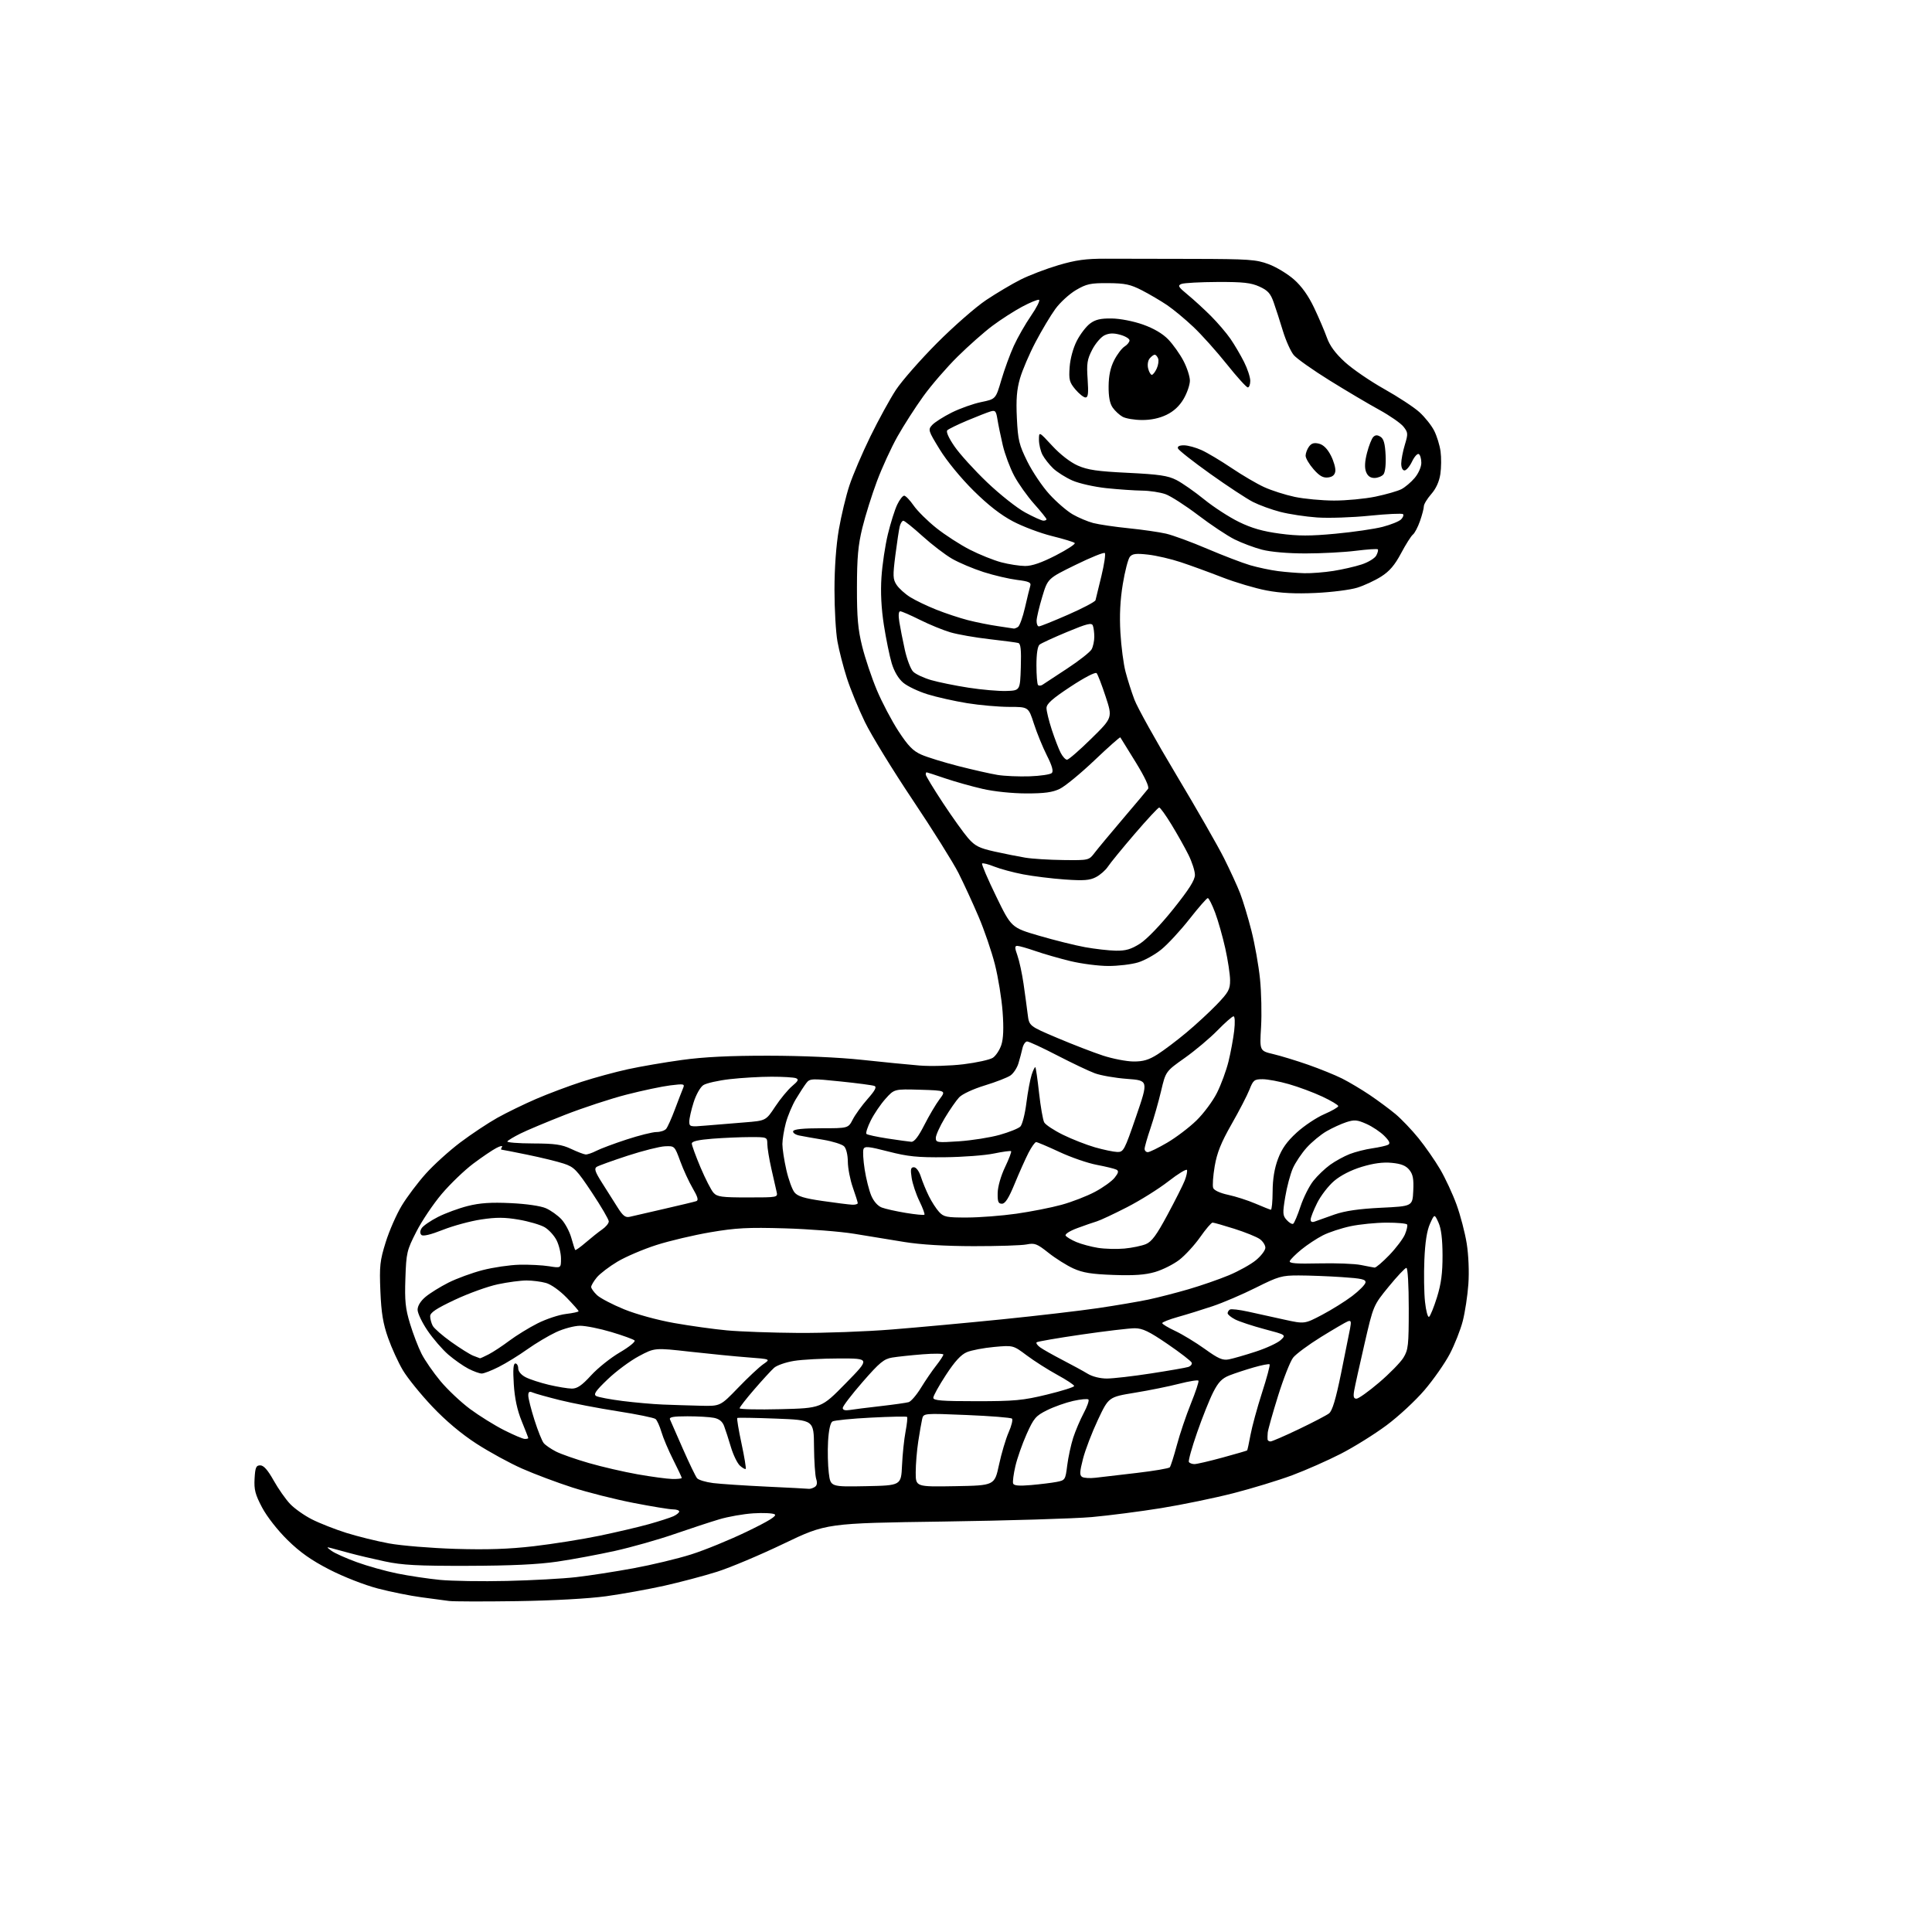 <?xml version="1.0" encoding="UTF-8" standalone="no"?>
<svg 
  version="1.1" 
  xmlns="http://www.w3.org/2000/svg" 
  xmlns:xlink="http://www.w3.org/1999/xlink" 
  xmlns:svg="http://www.w3.org/2000/svg"
  xmlns:rdf="http://www.w3.org/1999/02/22-rdf-syntax-ns#"
  xmlns:cc="http://creativecommons.org/ns#"
  xmlns:dc="http://purl.org/dc/elements/1.1/"
  viewBox="0 0 768 768"
  width="768"
  height="768"
>
<style>svg {background-color: white; }</style>"
<path stroke="none" fill="black" fill-rule="evenodd" d="M205.50,636.48C192.30,636.67 180.15,636.64 178.50,636.41C176.85,636.18 171.90,635.52 167.50,634.94C163.10,634.36 155.30,632.79 150.17,631.45C144.90,630.07 136.54,626.80 130.97,623.94C123.76,620.23 119.27,617.07 114.30,612.18C110.35,608.30 106.11,602.88 104.19,599.26C101.45,594.08 100.95,592.13 101.20,587.76C101.45,583.31 101.80,582.50 103.46,582.50C104.81,582.50 106.45,584.35 108.77,588.50C110.62,591.80 113.57,596.00 115.32,597.84C117.07,599.68 120.97,602.44 124.00,603.97C127.03,605.51 133.16,607.92 137.63,609.33C142.10,610.74 149.75,612.63 154.63,613.53C159.51,614.43 171.38,615.40 181.00,615.70C193.65,616.08 202.31,615.79 212.22,614.64C219.76,613.76 231.46,611.90 238.22,610.50C244.97,609.10 253.84,607.02 257.93,605.88C262.01,604.73 266.40,603.32 267.68,602.74C268.95,602.16 270.00,601.30 270.00,600.84C270.00,600.38 268.88,600.00 267.51,600.00C266.14,600.00 259.05,598.84 251.76,597.42C244.47,596.00 233.55,593.24 227.50,591.29C221.45,589.34 212.49,585.98 207.60,583.82C202.70,581.67 194.51,577.19 189.39,573.88C183.34,569.96 177.18,564.78 171.79,559.08C167.23,554.26 162.01,547.81 160.18,544.74C158.35,541.68 155.69,535.87 154.27,531.83C152.27,526.17 151.57,521.94 151.21,513.27C150.80,503.23 151.02,501.17 153.33,493.77C154.75,489.22 157.62,482.68 159.71,479.24C161.79,475.80 166.08,470.10 169.24,466.58C172.39,463.05 178.57,457.46 182.97,454.14C187.37,450.83 194.00,446.42 197.70,444.35C201.39,442.29 208.33,438.91 213.10,436.85C217.87,434.79 226.00,431.74 231.15,430.06C236.31,428.39 244.59,426.13 249.55,425.05C254.51,423.96 264.18,422.30 271.03,421.36C279.76,420.15 290.10,419.64 305.50,419.66C318.70,419.67 333.50,420.32 342.50,421.29C350.75,422.18 361.10,423.20 365.50,423.56C369.96,423.92 377.70,423.70 383.00,423.06C388.23,422.42 393.47,421.26 394.66,420.49C395.85,419.71 397.37,417.41 398.04,415.39C398.87,412.86 399.03,408.72 398.55,402.20C398.17,396.97 396.79,388.49 395.49,383.36C394.19,378.23 391.26,369.66 388.97,364.32C386.69,358.97 383.11,351.20 381.02,347.05C378.92,342.90 370.73,329.82 362.81,318.00C354.90,306.18 346.34,292.23 343.81,287.00C341.27,281.77 338.04,273.90 336.63,269.50C335.22,265.10 333.54,258.57 332.90,255.00C332.25,251.43 331.72,242.20 331.72,234.50C331.72,225.77 332.37,216.74 333.45,210.50C334.40,205.00 336.29,197.12 337.65,193.00C339.01,188.88 342.76,180.10 345.99,173.50C349.22,166.90 353.79,158.57 356.13,155.00C358.48,151.43 365.83,143.05 372.45,136.39C379.08,129.73 387.88,122.03 392.00,119.28C396.12,116.53 402.29,112.87 405.70,111.15C409.12,109.43 415.87,106.85 420.70,105.42C427.64,103.37 431.61,102.82 439.50,102.84C445.00,102.85 460.60,102.88 474.17,102.91C496.51,102.96 499.36,103.16 504.32,105.02C507.33,106.14 511.86,108.88 514.37,111.10C517.42,113.78 520.10,117.54 522.37,122.32C524.25,126.27 526.54,131.62 527.46,134.21C528.61,137.45 530.85,140.49 534.62,143.93C537.63,146.69 544.65,151.50 550.21,154.62C555.77,157.74 562.08,161.88 564.23,163.83C566.38,165.77 569.02,169.08 570.09,171.18C571.16,173.28 572.31,176.98 572.64,179.42C572.98,181.85 572.94,185.92 572.56,188.46C572.11,191.45 570.83,194.27 568.93,196.42C567.32,198.26 566.00,200.44 566.00,201.26C566.00,202.08 565.31,204.72 564.47,207.12C563.63,209.53 562.36,211.95 561.65,212.50C560.94,213.05 558.83,216.39 556.95,219.92C554.44,224.65 552.35,227.09 549.02,229.20C546.53,230.78 542.25,232.77 539.50,233.62C536.75,234.48 529.33,235.42 523.00,235.71C514.88,236.08 509.13,235.79 503.44,234.71C499.01,233.87 491.13,231.53 485.94,229.52C480.75,227.50 473.32,224.79 469.43,223.50C465.55,222.20 459.68,220.84 456.39,220.47C451.64,219.93 450.16,220.10 449.14,221.33C448.44,222.18 447.17,227.06 446.33,232.18C445.28,238.55 444.98,244.66 445.38,251.50C445.70,257.00 446.61,263.98 447.41,267.01C448.20,270.05 449.79,275.05 450.95,278.12C452.10,281.20 459.58,294.64 467.57,307.98C475.56,321.32 484.09,336.21 486.53,341.07C488.97,345.93 491.89,352.29 493.01,355.20C494.13,358.12 496.14,364.77 497.47,370.00C498.80,375.23 500.33,383.84 500.87,389.15C501.41,394.46 501.60,403.06 501.29,408.27C500.72,417.73 500.72,417.73 506.11,419.01C509.07,419.71 515.33,421.62 520.00,423.25C524.67,424.89 530.75,427.35 533.50,428.73C536.25,430.11 541.20,433.06 544.50,435.28C547.80,437.51 552.41,440.93 554.74,442.87C557.07,444.82 561.19,449.13 563.88,452.45C566.58,455.78 570.45,461.36 572.50,464.85C574.54,468.34 577.47,474.64 579.00,478.85C580.53,483.06 582.35,490.01 583.04,494.30C583.77,498.89 584.05,505.53 583.70,510.44C583.38,515.02 582.37,521.64 581.47,525.14C580.57,528.64 578.24,534.53 576.30,538.23C574.36,541.93 569.85,548.38 566.28,552.56C562.72,556.75 555.91,563.06 551.15,566.59C546.39,570.13 538.23,575.22 533.00,577.90C527.77,580.58 519.06,584.43 513.64,586.45C508.22,588.46 497.68,591.68 490.22,593.59C482.75,595.50 469.86,598.16 461.57,599.50C453.28,600.84 440.88,602.44 434.00,603.06C427.12,603.67 400.57,604.47 375.00,604.84C328.50,605.50 328.50,605.50 311.50,613.65C302.15,618.14 290.23,623.16 285.00,624.81C279.77,626.46 270.32,628.96 264.00,630.37C257.68,631.77 247.32,633.64 241.00,634.52C234.07,635.48 219.96,636.26 205.50,636.48zM201.50,628.45C211.40,628.22 223.78,627.54 229.00,626.94C234.22,626.35 244.47,624.76 251.76,623.42C259.06,622.08 269.41,619.60 274.76,617.90C280.12,616.21 290.09,612.13 296.92,608.83C305.72,604.58 308.94,602.58 307.95,601.97C307.19,601.50 303.36,601.32 299.46,601.57C295.55,601.82 289.46,602.89 285.93,603.95C282.39,605.00 274.32,607.66 268.00,609.84C261.68,612.03 251.12,615.02 244.53,616.49C237.95,617.95 227.60,619.88 221.53,620.77C213.84,621.90 203.07,622.40 186.00,622.44C165.99,622.49 159.94,622.17 153.00,620.69C148.32,619.69 142.03,618.21 139.00,617.38C135.97,616.56 132.60,615.65 131.50,615.35C129.73,614.88 129.76,615.01 131.79,616.49C133.05,617.41 137.55,619.43 141.79,620.97C146.03,622.52 153.27,624.55 157.88,625.48C162.49,626.42 170.14,627.56 174.88,628.03C179.62,628.49 191.60,628.68 201.50,628.45zM321.50,591.83C322.05,591.91 323.11,591.58 323.86,591.11C324.78,590.53 324.97,589.49 324.44,587.87C324.02,586.57 323.63,580.77 323.58,575.00C323.50,564.50 323.50,564.50 308.50,563.92C300.25,563.60 293.31,563.49 293.08,563.67C292.85,563.86 293.60,568.39 294.75,573.75C295.90,579.11 296.65,583.68 296.43,583.91C296.20,584.13 295.16,583.55 294.13,582.62C293.09,581.68 291.48,578.35 290.54,575.21C289.61,572.07 288.39,568.31 287.84,566.86C287.17,565.06 285.87,564.02 283.80,563.61C282.12,563.27 277.38,563.00 273.27,563.00C267.66,563.00 265.92,563.31 266.33,564.25C266.62,564.94 268.93,570.19 271.45,575.92C273.97,581.65 276.51,586.91 277.09,587.61C277.67,588.30 280.53,589.17 283.45,589.54C286.37,589.90 295.91,590.54 304.63,590.95C313.36,591.36 320.95,591.75 321.50,591.83zM344.18,590.78C358.20,590.50 358.20,590.50 358.57,582.50C358.77,578.10 359.40,572.06 359.97,569.09C360.54,566.11 360.81,563.48 360.57,563.24C360.34,563.00 353.86,563.13 346.18,563.53C338.50,563.92 331.63,564.61 330.90,565.06C330.07,565.58 329.42,568.54 329.17,572.95C328.95,576.84 329.08,582.51 329.46,585.54C330.15,591.05 330.15,591.05 344.18,590.78zM379.67,590.78C395.35,590.50 395.35,590.50 397.12,582.28C398.09,577.75 399.82,571.94 400.96,569.35C402.11,566.76 402.70,564.32 402.27,563.92C401.85,563.53 393.76,562.88 384.30,562.49C367.09,561.77 367.09,561.77 366.56,564.14C366.26,565.44 365.57,569.42 365.02,573.00C364.47,576.58 364.01,582.10 364.01,585.28C364.00,591.05 364.00,591.05 379.67,590.78zM409.82,590.34C413.49,590.02 418.07,589.46 420.00,589.09C423.42,588.43 423.52,588.27 424.24,582.49C424.65,579.24 425.72,574.31 426.61,571.54C427.51,568.77 429.39,564.36 430.78,561.74C432.18,559.13 433.03,556.70 432.67,556.33C432.31,555.97 429.58,556.22 426.60,556.89C423.63,557.56 418.95,559.22 416.22,560.58C411.73,562.81 410.93,563.75 408.09,570.10C406.36,573.98 404.35,579.70 403.63,582.82C402.90,585.95 402.50,589.04 402.73,589.71C403.02,590.57 405.06,590.75 409.82,590.34zM267.25,587.92C269.31,587.96 271.00,587.78 271.00,587.50C271.00,587.23 269.47,583.96 267.59,580.25C265.71,576.54 263.62,571.58 262.93,569.24C262.24,566.89 261.19,564.57 260.59,564.08C259.99,563.58 253.20,562.19 245.50,560.99C237.80,559.79 227.45,557.80 222.50,556.56C217.55,555.32 212.71,553.97 211.75,553.55C210.42,552.97 210.00,553.26 210.00,554.75C210.00,555.84 211.10,560.20 212.45,564.45C213.80,568.70 215.46,572.85 216.14,573.66C216.81,574.48 219.01,575.98 221.01,577.01C223.02,578.03 228.90,580.09 234.08,581.58C239.26,583.08 248.00,585.10 253.50,586.07C259.00,587.04 265.19,587.87 267.25,587.92zM435.48,587.43C437.69,587.17 445.09,586.31 451.92,585.51C458.75,584.71 464.64,583.71 465.01,583.28C465.37,582.85 466.63,578.90 467.81,574.50C468.98,570.10 471.49,562.68 473.38,558.00C475.27,553.33 476.63,549.21 476.41,548.85C476.19,548.49 472.74,549.04 468.75,550.06C464.77,551.09 456.83,552.70 451.11,553.63C440.71,555.34 440.71,555.34 436.43,564.42C434.08,569.41 431.41,576.38 430.51,579.90C429.18,585.08 429.11,586.45 430.16,587.10C430.87,587.54 433.27,587.69 435.48,587.43zM474.81,582.00C475.74,582.00 480.77,580.83 486.00,579.40C491.23,577.97 495.61,576.70 495.75,576.57C495.89,576.43 496.49,573.66 497.09,570.41C497.69,567.16 499.74,559.62 501.66,553.66C503.59,547.70 504.95,542.61 504.69,542.35C504.43,542.09 501.58,542.64 498.36,543.57C495.14,544.49 490.79,545.93 488.70,546.75C485.76,547.92 484.31,549.42 482.29,553.38C480.85,556.19 477.96,563.41 475.88,569.41C473.79,575.41 472.31,580.70 472.60,581.16C472.88,581.62 473.88,582.00 474.81,582.00zM505.05,573.00C505.62,573.00 510.69,570.81 516.30,568.12C521.91,565.44 527.32,562.61 528.32,561.84C529.61,560.83 530.99,556.26 533.09,545.96C534.71,538.01 536.33,529.96 536.68,528.08C537.21,525.25 537.05,524.77 535.76,525.26C534.91,525.59 530.14,528.38 525.15,531.46C520.17,534.54 515.17,538.24 514.03,539.69C512.89,541.14 510.20,547.99 508.04,554.91C505.88,561.83 504.04,568.40 503.94,569.50C503.85,570.60 503.82,571.84 503.88,572.25C503.95,572.66 504.47,573.00 505.05,573.00zM208.63,572.00C209.39,572.00 210.00,571.85 210.00,571.67C210.00,571.49 208.82,568.45 207.38,564.92C205.59,560.54 204.60,555.88 204.24,550.25C203.87,544.43 204.05,542.00 204.86,542.00C205.49,542.00 206.00,542.89 206.00,543.97C206.00,545.15 207.19,546.57 208.95,547.47C210.57,548.31 214.74,549.67 218.20,550.49C221.67,551.30 225.77,551.98 227.32,551.99C229.46,552.00 231.31,550.73 234.96,546.74C237.60,543.84 242.76,539.72 246.43,537.58C250.09,535.44 252.71,533.31 252.25,532.85C251.80,532.40 247.65,530.89 243.03,529.51C238.42,528.13 232.81,527.00 230.57,527.01C228.33,527.02 224.06,528.15 221.08,529.54C218.10,530.93 212.93,534.01 209.58,536.39C206.24,538.78 201.15,541.91 198.28,543.36C195.41,544.81 192.36,546.00 191.49,546.00C190.63,546.00 188.25,545.14 186.21,544.09C184.17,543.04 180.57,540.51 178.21,538.48C175.85,536.44 172.14,532.15 169.96,528.94C167.78,525.74 166.00,522.00 166.00,520.64C166.00,519.11 167.18,517.18 169.15,515.53C170.88,514.07 174.98,511.53 178.26,509.87C181.53,508.22 187.65,505.98 191.86,504.89C196.06,503.81 202.65,502.84 206.50,502.75C210.35,502.66 215.64,502.93 218.25,503.35C223.00,504.12 223.00,504.12 223.00,500.31C223.00,498.22 222.21,494.94 221.25,493.03C220.29,491.13 218.13,488.78 216.47,487.82C214.80,486.86 210.18,485.51 206.22,484.83C200.61,483.87 197.27,483.85 191.25,484.76C186.99,485.40 180.12,487.27 176.00,488.90C171.18,490.81 168.15,491.53 167.52,490.91C166.89,490.28 166.92,489.34 167.62,488.22C168.21,487.28 171.13,485.27 174.10,483.76C177.07,482.25 182.42,480.29 185.99,479.39C190.78,478.19 195.22,477.89 202.99,478.26C209.24,478.55 214.92,479.38 217.00,480.29C218.93,481.14 221.70,483.11 223.16,484.67C224.62,486.23 226.39,489.52 227.09,492.00C227.79,494.48 228.49,496.68 228.65,496.89C228.82,497.10 230.71,495.75 232.87,493.89C235.03,492.03 237.97,489.69 239.40,488.70C240.83,487.72 242.00,486.29 242.00,485.53C242.00,484.77 238.99,479.62 235.32,474.09C229.24,464.95 228.22,463.90 224.07,462.54C221.55,461.71 215.06,460.13 209.64,459.02C204.22,457.91 199.58,457.00 199.33,457.00C199.08,457.00 199.18,456.51 199.55,455.92C199.92,455.32 198.91,455.51 197.32,456.34C195.72,457.16 191.57,459.98 188.09,462.59C184.61,465.21 179.00,470.60 175.63,474.57C172.26,478.54 167.70,485.31 165.51,489.61C161.71,497.05 161.50,497.96 161.15,508.18C160.84,517.11 161.15,520.14 162.99,526.19C164.20,530.18 166.26,535.56 167.57,538.14C168.88,540.73 172.26,545.61 175.08,549.00C177.90,552.39 183.20,557.38 186.85,560.10C190.51,562.81 196.60,566.60 200.38,568.51C204.17,570.43 207.88,572.00 208.63,572.00zM310.25,560.17C326.50,559.77 326.50,559.77 336.19,549.88C345.88,540.00 345.88,540.00 333.69,540.01C326.98,540.01 318.85,540.45 315.61,540.98C312.37,541.51 308.82,542.74 307.72,543.72C306.62,544.70 303.08,548.55 299.86,552.28C296.64,556.00 294.00,559.39 294.00,559.81C294.00,560.23 301.31,560.39 310.25,560.17zM337.75,560.50C339.26,560.25 344.77,559.55 350.00,558.96C355.23,558.36 360.26,557.65 361.19,557.38C362.13,557.12 364.32,554.56 366.08,551.70C367.83,548.84 370.55,544.86 372.13,542.86C373.71,540.85 375.00,538.87 375.00,538.46C375.00,538.04 371.29,538.00 366.75,538.36C362.21,538.72 356.77,539.30 354.65,539.65C351.37,540.20 349.64,541.62 342.90,549.36C338.56,554.34 335.00,558.99 335.00,559.69C335.00,560.51 335.96,560.79 337.75,560.50zM278.42,558.80C286.33,559.00 286.33,559.00 293.42,551.65C297.31,547.61 301.82,543.39 303.43,542.28C306.35,540.27 306.35,540.27 297.43,539.59C292.52,539.22 282.15,538.20 274.38,537.33C260.26,535.74 260.26,535.74 253.96,539.10C250.49,540.95 244.92,545.08 241.58,548.28C236.76,552.89 235.81,554.27 237.00,554.94C237.82,555.40 242.55,556.29 247.50,556.92C252.45,557.54 259.65,558.18 263.50,558.33C267.35,558.48 274.06,558.70 278.42,558.80zM388.17,557.00C403.30,557.00 406.63,556.69 416.17,554.37C422.13,552.92 427.00,551.39 427.00,550.96C427.00,550.53 423.96,548.52 420.25,546.50C416.54,544.47 411.08,540.99 408.13,538.78C402.75,534.75 402.75,534.75 395.21,535.43C391.06,535.81 386.17,536.74 384.35,537.50C382.01,538.48 379.57,541.14 376.02,546.57C373.26,550.80 371.00,554.87 371.00,555.63C371.00,556.74 374.29,557.00 388.17,557.00zM539.22,556.00C540.03,556.00 544.08,553.11 548.21,549.58C552.35,546.06 556.69,541.62 557.87,539.72C559.81,536.57 560.00,534.86 560.00,520.13C560.00,510.78 559.61,504.00 559.06,504.00C558.55,504.00 555.38,507.36 552.03,511.46C545.93,518.92 545.93,518.92 542.41,534.21C540.47,542.62 538.62,550.96 538.31,552.75C537.88,555.21 538.10,556.00 539.22,556.00zM440.00,547.99C442.48,547.98 450.35,547.08 457.50,545.97C464.65,544.87 471.31,543.71 472.31,543.40C473.30,543.09 473.94,542.32 473.73,541.70C473.53,541.08 469.21,537.75 464.15,534.29C456.75,529.23 454.18,528.00 451.06,528.00C448.93,528.00 439.41,529.13 429.91,530.51C420.41,531.89 412.39,533.28 412.07,533.59C411.76,533.91 412.38,534.81 413.46,535.59C414.53,536.38 418.53,538.63 422.34,540.61C426.15,542.58 430.67,545.05 432.38,546.09C434.23,547.22 437.33,547.99 440.00,547.99zM488.50,540.37C490.15,540.05 494.96,538.67 499.18,537.29C503.40,535.91 507.86,533.85 509.08,532.71C511.30,530.64 511.30,530.64 502.65,528.35C497.89,527.08 492.65,525.35 491.00,524.50C489.35,523.65 488.00,522.54 488.00,522.03C488.00,521.53 488.41,520.86 488.91,520.56C489.41,520.25 492.67,520.63 496.16,521.40C499.65,522.17 506.12,523.60 510.54,524.57C518.57,526.33 518.57,526.33 525.54,522.67C529.37,520.65 534.75,517.29 537.49,515.21C540.24,513.13 542.62,510.72 542.79,509.87C543.04,508.57 541.41,508.20 533.29,507.66C527.91,507.30 520.23,507.01 516.23,507.01C509.53,507.00 508.21,507.38 499.23,511.87C493.88,514.55 486.12,517.87 481.99,519.25C477.87,520.63 471.68,522.55 468.24,523.51C464.81,524.48 462.00,525.58 462.00,525.96C462.00,526.34 464.33,527.75 467.17,529.08C470.01,530.41 475.30,533.63 478.92,536.22C484.34,540.12 486.03,540.85 488.50,540.37zM190.80,539.94C190.96,539.97 192.54,539.26 194.29,538.35C196.05,537.44 199.74,535.01 202.49,532.94C205.25,530.88 210.29,527.77 213.71,526.05C217.12,524.33 222.18,522.65 224.96,522.32C227.73,521.99 230.00,521.50 230.00,521.23C230.00,520.96 227.87,518.54 225.26,515.85C222.49,513.00 219.05,510.55 217.01,509.99C215.08,509.45 211.62,509.01 209.32,509.01C207.01,509.00 201.88,509.68 197.92,510.52C193.95,511.35 186.27,514.12 180.85,516.67C173.43,520.16 171.00,521.77 171.00,523.22C171.00,524.27 171.46,525.98 172.01,527.02C172.57,528.07 175.87,530.95 179.35,533.43C182.83,535.91 186.76,538.38 188.09,538.91C189.41,539.44 190.63,539.90 190.80,539.94zM317.17,529.86C327.44,529.94 344.32,529.32 354.67,528.48C365.03,527.65 384.75,525.83 398.50,524.44C412.25,523.05 429.35,521.05 436.50,520.00C443.65,518.94 452.65,517.41 456.50,516.60C460.35,515.78 467.52,513.93 472.44,512.50C477.36,511.07 484.57,508.57 488.46,506.95C492.35,505.33 497.22,502.62 499.27,500.93C501.32,499.24 503.00,497.01 503.00,495.98C503.00,494.96 501.99,493.40 500.75,492.53C499.51,491.66 494.99,489.83 490.70,488.47C486.41,487.11 482.50,486.00 482.01,486.00C481.53,486.00 479.30,488.60 477.08,491.78C474.85,494.95 471.11,499.02 468.78,500.82C466.44,502.61 462.11,504.78 459.15,505.64C455.22,506.79 450.77,507.10 442.64,506.81C433.92,506.50 430.45,505.94 426.67,504.23C424.01,503.02 419.56,500.22 416.77,498.00C412.24,494.40 411.31,494.04 408.10,494.68C406.12,495.08 396.62,495.38 387.00,495.37C375.72,495.35 365.94,494.76 359.50,493.71C354.00,492.81 345.00,491.34 339.50,490.44C334.00,489.54 321.62,488.57 312.00,488.29C297.26,487.86 292.59,488.11 282.42,489.84C275.77,490.97 266.09,493.26 260.91,494.92C255.72,496.58 248.79,499.54 245.49,501.50C242.20,503.46 238.49,506.29 237.25,507.78C236.02,509.28 235.01,510.98 235.00,511.58C235.00,512.17 236.05,513.64 237.34,514.85C238.62,516.05 243.46,518.58 248.09,520.47C252.92,522.44 261.39,524.76 268.00,525.93C274.32,527.05 283.77,528.37 289.00,528.85C294.23,529.33 306.90,529.79 317.17,529.86zM568.07,523.46C568.57,523.15 569.98,519.66 571.22,515.70C572.89,510.32 573.45,506.10 573.43,499.00C573.41,492.52 572.90,488.39 571.82,486.00C570.23,482.50 570.23,482.50 568.43,486.50C567.22,489.20 566.50,493.84 566.21,500.77C565.97,506.42 566.08,513.96 566.47,517.53C566.85,521.10 567.57,523.77 568.07,523.46zM546.43,503.89C546.95,503.95 549.57,501.71 552.27,498.92C554.96,496.12 557.76,492.41 558.49,490.68C559.22,488.94 559.61,487.18 559.35,486.76C559.09,486.34 555.42,486.01 551.19,486.02C546.96,486.03 540.51,486.67 536.86,487.44C533.20,488.22 528.25,489.85 525.86,491.07C523.46,492.29 519.63,494.82 517.34,496.69C515.05,498.56 512.97,500.64 512.71,501.30C512.37,502.20 515.25,502.43 524.38,502.22C531.04,502.06 538.52,502.35 541.00,502.86C543.48,503.36 545.92,503.83 546.43,503.89zM447.00,496.32C450.02,496.04 453.85,495.24 455.50,494.56C457.83,493.59 459.75,490.98 464.09,482.90C467.17,477.18 470.25,471.06 470.94,469.30C471.63,467.54 472.04,465.65 471.85,465.10C471.66,464.55 468.35,466.56 464.50,469.56C460.65,472.56 453.23,477.21 448.00,479.89C442.77,482.57 437.38,485.10 436.00,485.51C434.62,485.92 431.13,487.13 428.24,488.20C425.24,489.31 423.25,490.59 423.61,491.18C423.96,491.74 425.88,492.89 427.87,493.73C429.87,494.57 433.75,495.61 436.50,496.05C439.25,496.48 443.98,496.60 447.00,496.32zM514.06,486.47C514.49,486.20 515.81,483.09 516.98,479.55C518.16,476.01 520.45,471.45 522.08,469.40C523.70,467.36 526.71,464.48 528.76,463.01C530.82,461.53 534.32,459.62 536.54,458.75C538.76,457.89 542.81,456.86 545.54,456.47C548.27,456.07 551.08,455.44 551.80,455.06C552.75,454.55 552.36,453.62 550.30,451.54C548.76,449.98 545.57,447.84 543.21,446.79C539.52,445.14 538.40,445.04 535.21,446.07C533.17,446.73 529.62,448.36 527.31,449.69C525.01,451.02 521.47,453.95 519.45,456.18C517.43,458.42 514.94,462.13 513.93,464.42C512.92,466.72 511.55,471.84 510.90,475.80C509.82,482.33 509.87,483.20 511.49,484.98C512.47,486.07 513.62,486.73 514.06,486.47zM522.75,485.54C523.71,485.17 527.20,483.93 530.50,482.78C534.71,481.33 540.23,480.53 549.00,480.10C561.50,479.50 561.50,479.50 561.79,473.41C562.02,468.67 561.68,466.82 560.23,465.04C558.87,463.36 557.00,462.61 553.26,462.25C549.74,461.91 546.01,462.41 541.30,463.84C537.02,465.14 532.91,467.25 530.32,469.46C528.04,471.41 525.01,475.34 523.59,478.20C522.16,481.06 521.00,484.03 521.00,484.80C521.00,485.74 521.59,485.99 522.75,485.54zM250.33,483.70C251.52,483.42 257.68,482.00 264.00,480.55C270.32,479.10 276.08,477.72 276.80,477.47C277.75,477.14 277.37,475.79 275.37,472.37C273.87,469.82 271.64,464.97 270.41,461.61C268.18,455.52 268.16,455.50 264.33,455.67C262.22,455.76 255.54,457.44 249.49,459.41C243.45,461.39 237.90,463.38 237.17,463.86C236.13,464.53 236.59,465.89 239.27,470.11C241.16,473.07 243.93,477.46 245.43,479.85C247.60,483.31 248.60,484.10 250.33,483.70zM384.42,483.98C389.42,483.97 398.23,483.29 404.00,482.47C409.77,481.65 417.86,480.06 421.96,478.93C426.07,477.81 432.06,475.49 435.28,473.77C438.50,472.06 442.02,469.52 443.10,468.14C444.63,466.21 444.78,465.47 443.79,464.95C443.08,464.58 439.57,463.73 436.00,463.05C432.43,462.38 425.73,460.07 421.11,457.91C416.50,455.76 412.34,454.00 411.88,454.00C411.42,454.00 410.06,455.91 408.85,458.25C407.65,460.59 405.18,466.10 403.37,470.50C400.99,476.29 399.59,478.50 398.29,478.50C396.83,478.50 396.52,477.70 396.59,474.20C396.64,471.70 397.87,467.41 399.52,463.96C401.08,460.70 402.16,457.84 401.93,457.62C401.69,457.39 398.62,457.81 395.09,458.54C391.57,459.28 382.79,459.94 375.59,460.02C364.70,460.13 360.93,459.75 353.15,457.75C345.20,455.70 343.72,455.56 343.25,456.80C342.94,457.61 343.15,461.24 343.72,464.88C344.28,468.52 345.46,473.19 346.33,475.26C347.29,477.55 348.92,479.40 350.52,480.01C351.96,480.56 356.27,481.52 360.09,482.15C363.91,482.78 367.23,483.10 367.47,482.86C367.71,482.62 366.81,480.19 365.48,477.46C364.15,474.73 362.76,470.59 362.40,468.25C361.87,464.80 362.03,464.00 363.29,464.00C364.20,464.00 365.35,465.55 366.06,467.75C366.72,469.81 368.16,473.30 369.25,475.50C370.34,477.70 372.15,480.51 373.29,481.75C375.14,483.77 376.28,484.00 384.42,483.98zM505.18,480.89C505.55,480.95 505.87,477.69 505.89,473.63C505.91,468.69 506.61,464.43 508.02,460.69C509.53,456.64 511.57,453.76 515.45,450.22C518.38,447.54 523.30,444.25 526.38,442.92C529.45,441.59 531.97,440.14 531.98,439.70C531.99,439.26 529.13,437.55 525.63,435.91C522.13,434.27 516.17,432.05 512.38,430.97C508.60,429.88 503.89,429.00 501.90,429.00C498.61,429.00 498.16,429.35 496.68,433.14C495.78,435.42 492.58,441.61 489.56,446.89C485.40,454.19 483.79,458.20 482.86,463.58C482.20,467.47 481.93,471.37 482.26,472.24C482.62,473.18 485.04,474.29 488.19,474.96C491.11,475.58 495.98,477.14 499.00,478.43C502.02,479.72 504.80,480.83 505.18,480.89zM338.75,478.89C339.99,478.95 340.99,478.66 340.97,478.25C340.95,477.84 340.06,475.02 339.00,472.00C337.94,468.98 337.05,464.39 337.03,461.82C337.01,459.09 336.39,456.53 335.54,455.68C334.73,454.88 331.02,453.71 327.29,453.08C323.55,452.46 319.24,451.70 317.70,451.38C316.16,451.07 315.07,450.30 315.29,449.66C315.56,448.88 319.19,448.50 326.44,448.50C337.18,448.50 337.18,448.50 338.99,445.00C339.98,443.07 342.64,439.41 344.89,436.85C347.88,433.46 348.61,432.06 347.58,431.67C346.81,431.38 340.74,430.57 334.08,429.89C322.52,428.69 321.92,428.72 320.50,430.57C319.69,431.63 317.83,434.48 316.38,436.90C314.93,439.32 313.13,443.60 312.38,446.40C311.63,449.21 311.02,452.99 311.01,454.80C311.01,456.62 311.71,461.22 312.58,465.04C313.44,468.85 314.91,472.88 315.83,474.01C317.10,475.56 319.74,476.37 327.00,477.41C332.23,478.17 337.51,478.83 338.75,478.89zM297.27,476.00C309.16,476.00 309.23,475.99 308.71,473.75C308.42,472.51 307.48,468.35 306.61,464.50C305.74,460.65 305.03,456.26 305.02,454.75C305.00,452.02 304.94,452.00 298.25,452.01C294.54,452.01 287.79,452.30 283.25,452.65C277.57,453.10 275.00,453.69 275.00,454.57C275.00,455.27 276.56,459.54 278.46,464.05C280.37,468.56 282.69,473.10 283.62,474.13C285.09,475.76 286.85,476.00 297.27,476.00zM232.80,458.92C233.51,458.96 235.44,458.31 237.07,457.46C238.70,456.62 244.12,454.59 249.11,452.96C254.10,451.33 259.43,450.00 260.97,450.00C262.50,450.00 264.23,449.43 264.81,448.73C265.39,448.03 266.96,444.54 268.29,440.98C269.63,437.41 271.08,433.65 271.52,432.61C272.27,430.85 271.95,430.78 266.41,431.46C263.16,431.86 255.36,433.51 249.08,435.12C242.79,436.73 231.77,440.36 224.58,443.17C217.38,445.99 209.39,449.34 206.82,450.63C204.25,451.91 201.93,453.31 201.67,453.73C201.41,454.15 205.99,454.52 211.85,454.54C220.58,454.57 223.31,454.96 227.00,456.70C229.47,457.87 232.08,458.87 232.80,458.92zM444.13,457.93C446.62,458.00 446.99,457.29 451.64,443.75C456.53,429.50 456.53,429.50 448.02,428.87C443.33,428.52 437.58,427.52 435.23,426.65C432.88,425.79 426.15,422.58 420.26,419.54C414.38,416.49 408.99,414.00 408.30,414.00C407.61,414.00 406.76,415.24 406.43,416.75C406.09,418.26 405.38,420.96 404.83,422.75C404.29,424.53 402.87,426.68 401.68,427.51C400.49,428.34 395.89,430.13 391.46,431.48C386.83,432.90 382.50,434.91 381.27,436.22C380.10,437.47 377.53,441.17 375.57,444.44C373.61,447.71 372.00,451.26 372.00,452.34C372.00,454.19 372.52,454.27 381.25,453.68C386.34,453.33 393.59,452.19 397.36,451.13C401.13,450.07 404.85,448.58 405.61,447.82C406.37,447.06 407.45,442.85 408.00,438.47C408.56,434.09 409.50,429.01 410.11,427.18C410.71,425.36 411.37,424.03 411.57,424.24C411.78,424.45 412.45,429.07 413.05,434.52C413.66,439.97 414.57,445.20 415.08,446.15C415.59,447.10 418.94,449.32 422.52,451.08C426.10,452.85 431.84,455.09 435.27,456.08C438.70,457.06 442.68,457.89 444.13,457.93zM456.27,458.00C456.97,458.00 460.43,456.31 463.95,454.25C467.47,452.19 472.70,448.23 475.56,445.45C478.43,442.67 482.11,437.72 483.75,434.45C485.40,431.18 487.46,425.57 488.34,422.00C489.22,418.43 490.24,412.91 490.61,409.75C490.99,406.43 490.89,404.00 490.35,404.00C489.85,404.00 486.97,406.52 483.97,409.60C480.96,412.68 475.10,417.61 470.95,420.55C463.39,425.89 463.39,425.89 461.55,433.69C460.54,437.98 458.65,444.61 457.36,448.42C456.06,452.23 455.00,455.95 455.00,456.68C455.00,457.40 455.57,458.00 456.27,458.00zM362.24,453.88C363.43,453.96 365.05,451.88 367.41,447.25C369.29,443.54 372.02,438.93 373.46,437.00C376.09,433.50 376.09,433.50 365.79,433.19C355.50,432.89 355.50,432.89 352.00,436.79C350.07,438.94 347.44,442.82 346.15,445.41C344.85,448.01 344.08,450.41 344.42,450.75C344.76,451.10 348.52,451.91 352.77,452.57C357.02,453.22 361.28,453.81 362.24,453.88zM280.75,447.42C284.46,447.10 291.31,446.53 295.98,446.17C304.45,445.50 304.45,445.50 308.15,439.90C310.19,436.82 313.22,433.15 314.89,431.74C317.31,429.71 317.62,429.07 316.38,428.59C315.53,428.27 311.16,428.00 306.67,428.01C302.18,428.01 294.73,428.45 290.12,428.98C285.51,429.51 280.77,430.58 279.59,431.35C278.38,432.14 276.69,435.14 275.72,438.22C274.77,441.22 274.00,444.65 274.00,445.84C274.00,447.91 274.31,447.99 280.75,447.42zM450.55,421.96C454.45,421.99 456.64,421.34 460.15,419.12C462.64,417.54 467.80,413.65 471.59,410.48C475.39,407.31 480.86,402.26 483.75,399.25C488.37,394.43 489.00,393.28 488.98,389.64C488.97,387.36 488.11,381.68 487.07,377.00C486.03,372.32 484.21,365.91 483.02,362.75C481.83,359.59 480.52,357.00 480.12,357.00C479.71,357.00 476.45,360.73 472.87,365.29C469.29,369.85 464.27,375.28 461.72,377.37C459.17,379.46 454.97,381.81 452.38,382.58C449.80,383.36 444.49,384.00 440.59,383.99C436.69,383.99 429.90,383.11 425.50,382.05C421.10,380.98 414.84,379.18 411.59,378.05C408.34,376.92 405.10,376.00 404.39,376.00C403.33,376.00 403.34,376.72 404.45,379.85C405.20,381.97 406.29,387.03 406.88,391.10C407.46,395.17 408.21,400.60 408.52,403.18C409.10,407.86 409.10,407.86 420.30,412.60C426.46,415.21 434.65,418.37 438.50,419.63C442.35,420.88 447.77,421.93 450.55,421.96zM443.55,377.91C447.50,377.98 449.60,377.37 453.15,375.12C455.83,373.42 461.23,367.82 466.34,361.44C472.66,353.55 475.00,349.86 475.00,347.78C475.00,346.22 473.83,342.59 472.39,339.72C470.96,336.85 467.93,331.46 465.66,327.75C463.40,324.04 461.21,321.00 460.80,321.00C460.39,321.00 456.02,325.71 451.07,331.47C446.13,337.22 441.33,343.10 440.40,344.52C439.46,345.94 437.33,347.81 435.64,348.68C433.19,349.96 430.76,350.14 423.26,349.61C418.14,349.25 410.69,348.33 406.72,347.57C402.75,346.81 397.57,345.41 395.21,344.47C392.85,343.52 390.69,342.98 390.40,343.26C390.12,343.54 392.62,349.39 395.96,356.26C402.03,368.75 402.03,368.75 413.10,371.98C419.19,373.76 427.39,375.80 431.33,376.52C435.28,377.23 440.77,377.86 443.55,377.91zM422.67,341.88C432.85,342.00 432.85,342.00 435.17,338.95C436.45,337.28 441.55,331.15 446.50,325.33C451.45,319.52 455.89,314.23 456.37,313.58C456.93,312.82 455.16,309.03 451.43,302.95C448.24,297.75 445.50,293.33 445.35,293.12C445.19,292.91 440.57,297.01 435.08,302.23C429.58,307.46 423.38,312.56 421.29,313.57C418.42,314.97 415.20,315.41 408.00,315.40C402.50,315.40 395.20,314.65 390.68,313.61C386.37,312.63 379.66,310.74 375.75,309.42C371.85,308.09 368.50,307.00 368.32,307.00C368.15,307.00 368.00,307.41 368.00,307.90C368.00,308.40 371.08,313.48 374.84,319.19C378.60,324.90 383.13,331.21 384.89,333.23C387.60,336.31 389.26,337.14 395.33,338.50C399.31,339.38 404.80,340.48 407.53,340.93C410.26,341.39 417.08,341.82 422.67,341.88zM409.29,308.60C413.57,308.45 417.54,307.86 418.11,307.29C418.83,306.57 418.23,304.41 416.14,300.28C414.48,296.99 412.16,291.31 410.98,287.65C408.83,281.00 408.83,281.00 401.16,281.00C396.95,280.99 389.42,280.33 384.44,279.52C379.46,278.71 372.39,277.13 368.74,276.00C365.08,274.87 360.73,272.80 359.06,271.40C357.15,269.79 355.46,266.95 354.47,263.67C353.62,260.83 352.22,254.00 351.36,248.50C350.33,241.89 350.00,235.45 350.39,229.50C350.71,224.55 351.86,216.85 352.94,212.38C354.02,207.92 355.69,202.63 356.64,200.63C357.59,198.63 358.85,197.02 359.44,197.04C360.02,197.06 361.71,198.83 363.19,200.96C364.67,203.10 368.72,207.11 372.19,209.88C375.66,212.65 381.65,216.52 385.50,218.49C389.35,220.46 394.98,222.72 398.00,223.52C401.02,224.32 405.30,224.98 407.50,224.99C410.25,225.00 414.05,223.68 419.72,220.77C424.24,218.45 427.62,216.23 427.22,215.85C426.82,215.46 422.75,214.22 418.18,213.09C413.60,211.96 406.63,209.34 402.70,207.27C397.84,204.72 392.79,200.79 386.96,195.01C381.96,190.06 376.36,183.23 373.58,178.70C368.96,171.17 368.85,170.82 370.55,168.95C371.52,167.88 375.00,165.66 378.29,164.01C381.58,162.37 386.87,160.48 390.05,159.83C395.82,158.64 395.82,158.64 398.04,151.07C399.26,146.91 401.49,140.80 403.00,137.50C404.50,134.20 407.59,128.80 409.86,125.50C412.13,122.20 413.55,119.35 413.02,119.18C412.49,119.00 409.46,120.24 406.28,121.94C403.10,123.64 397.80,127.05 394.50,129.52C391.20,131.99 384.97,137.50 380.66,141.76C376.35,146.01 370.22,153.10 367.05,157.50C363.87,161.90 359.25,169.10 356.77,173.50C354.29,177.90 350.62,185.90 348.61,191.27C346.60,196.64 343.99,204.96 342.81,209.77C341.11,216.69 340.67,221.61 340.65,233.50C340.63,245.48 341.05,250.21 342.74,257.00C343.91,261.68 346.52,269.47 348.56,274.32C350.59,279.17 354.46,286.51 357.15,290.64C361.01,296.54 362.94,298.53 366.27,299.99C368.60,301.02 375.23,303.06 381.00,304.54C386.77,306.01 393.75,307.59 396.50,308.04C399.25,308.50 405.00,308.74 409.29,308.60zM424.16,302.00C424.78,302.00 429.10,298.25 433.77,293.66C442.27,285.31 442.27,285.31 439.51,276.91C437.99,272.28 436.38,268.09 435.92,267.59C435.43,267.06 431.06,269.33 425.54,272.97C418.28,277.76 416.00,279.79 416.00,281.47C416.00,282.68 416.95,286.56 418.10,290.08C419.26,293.61 420.85,297.74 421.63,299.25C422.41,300.76 423.55,302.00 424.16,302.00zM400.00,274.67C405.50,274.50 405.50,274.50 405.79,265.23C406.00,258.33 405.75,255.87 404.79,255.60C404.08,255.40 398.90,254.71 393.27,254.07C387.64,253.43 380.67,252.21 377.77,251.35C374.87,250.50 369.44,248.27 365.69,246.40C361.95,244.53 358.43,243.00 357.86,243.00C357.20,243.00 357.07,244.56 357.50,247.25C357.87,249.59 358.86,254.58 359.69,258.35C360.53,262.12 362.02,266.02 363.00,267.00C363.99,267.99 367.21,269.50 370.15,270.35C373.09,271.20 379.77,272.56 385.00,273.37C390.23,274.18 396.98,274.77 400.00,274.67zM414.39,272.22C415.00,271.82 419.42,268.92 424.20,265.77C428.99,262.63 433.37,259.17 433.95,258.09C434.53,257.01 435.00,254.79 435.00,253.15C435.00,251.51 434.74,249.49 434.43,248.68C433.96,247.45 432.14,247.90 424.18,251.21C418.86,253.42 413.94,255.69 413.25,256.24C412.46,256.88 412.00,259.89 412.00,264.46C412.00,268.42 412.29,271.95 412.64,272.31C412.99,272.66 413.78,272.62 414.39,272.22zM403.00,249.86C403.27,249.92 404.03,249.63 404.67,249.22C405.32,248.81 406.57,245.33 407.45,241.49C408.33,237.64 409.28,233.77 409.56,232.87C409.97,231.54 408.98,231.10 404.28,230.52C401.10,230.12 395.12,228.73 391.00,227.41C386.88,226.09 381.23,223.71 378.46,222.11C375.69,220.51 370.40,216.46 366.69,213.10C362.99,209.75 359.57,207.00 359.09,207.00C358.61,207.00 357.97,208.01 357.66,209.25C357.35,210.49 356.57,215.65 355.92,220.73C354.88,228.91 354.93,230.25 356.40,232.48C357.31,233.87 359.73,236.06 361.78,237.35C363.82,238.63 368.50,240.88 372.17,242.34C375.84,243.81 381.51,245.68 384.76,246.52C388.01,247.35 393.33,248.42 396.58,248.89C399.84,249.37 402.73,249.80 403.00,249.86zM412.98,249.00C413.52,249.00 418.73,246.91 424.57,244.35C430.40,241.80 435.31,239.21 435.48,238.60C435.64,238.00 436.70,233.68 437.82,229.00C438.95,224.32 439.56,220.20 439.18,219.84C438.81,219.47 433.55,221.60 427.50,224.57C416.50,229.96 416.50,229.96 414.31,237.23C413.11,241.23 412.09,245.51 412.06,246.75C412.03,247.99 412.44,249.00 412.98,249.00zM518.50,227.86C521.25,227.93 526.42,227.52 530.00,226.96C533.58,226.39 538.64,225.24 541.26,224.38C543.88,223.53 546.50,221.93 547.09,220.83C547.68,219.73 547.95,218.62 547.70,218.37C547.45,218.11 543.49,218.38 538.90,218.95C534.31,219.53 525.35,220.00 518.99,220.00C511.96,220.00 505.17,219.41 501.69,218.51C498.54,217.69 493.61,215.84 490.73,214.40C487.85,212.96 481.35,208.64 476.29,204.79C471.22,200.94 465.37,197.18 463.29,196.44C461.20,195.70 457.02,195.06 454.00,195.03C450.98,194.99 444.58,194.55 439.79,194.05C435.00,193.54 428.93,192.18 426.29,191.01C423.66,189.85 420.22,187.68 418.66,186.20C417.10,184.71 415.19,182.28 414.41,180.80C413.63,179.31 413.00,176.61 413.00,174.80C413.00,171.50 413.00,171.50 418.27,177.20C421.45,180.65 425.46,183.76 428.41,185.06C432.35,186.81 436.21,187.37 448.40,187.96C460.81,188.57 464.24,189.08 467.64,190.81C469.91,191.97 474.86,195.43 478.64,198.49C482.41,201.56 488.65,205.60 492.50,207.48C497.59,209.97 502.02,211.23 508.77,212.13C516.06,213.10 520.78,213.11 530.89,212.16C537.96,211.50 546.39,210.27 549.62,209.43C552.85,208.59 556.15,207.26 556.94,206.48C557.73,205.69 558.08,204.75 557.72,204.38C557.35,204.02 551.39,204.30 544.46,205.00C537.54,205.71 528.12,206.02 523.55,205.70C518.97,205.38 512.39,204.38 508.93,203.48C505.47,202.59 500.59,200.81 498.07,199.53C495.56,198.25 487.91,193.22 481.08,188.35C474.25,183.48 468.48,178.94 468.25,178.25C467.98,177.44 468.84,177.01 470.67,177.02C472.23,177.03 475.38,177.90 477.67,178.94C479.96,179.98 485.30,183.17 489.53,186.02C493.77,188.88 499.61,192.31 502.53,193.64C505.45,194.98 510.91,196.72 514.67,197.52C518.42,198.31 525.46,198.97 530.29,198.98C535.13,198.99 542.54,198.29 546.76,197.42C550.97,196.54 555.63,195.21 557.09,194.45C558.56,193.69 560.94,191.67 562.38,189.96C563.87,188.19 565.00,185.61 565.00,183.98C565.00,182.41 564.55,180.84 564.01,180.51C563.46,180.17 562.26,181.49 561.32,183.45C560.39,185.40 559.04,187.00 558.31,187.00C557.54,187.00 557.00,185.86 557.01,184.25C557.02,182.74 557.66,179.39 558.45,176.80C559.77,172.43 559.74,171.93 557.91,169.61C556.82,168.23 552.46,165.21 548.22,162.88C543.97,160.56 535.10,155.30 528.50,151.20C521.90,147.10 515.52,142.59 514.32,141.19C513.12,139.78 511.16,135.45 509.98,131.57C508.80,127.68 507.14,122.54 506.29,120.15C505.05,116.63 503.96,115.43 500.63,113.92C497.27,112.40 494.16,112.05 484.00,112.09C477.12,112.12 470.67,112.47 469.65,112.87C468.04,113.50 468.37,114.06 472.15,117.17C474.54,119.13 478.69,122.94 481.37,125.62C484.05,128.30 487.55,132.40 489.14,134.71C490.74,137.03 493.16,141.15 494.52,143.86C495.89,146.57 497.00,149.96 497.00,151.40C497.00,152.83 496.56,154.00 496.02,154.00C495.48,154.00 491.71,149.84 487.65,144.75C483.59,139.66 477.62,133.00 474.38,129.95C471.15,126.89 466.48,123.02 464.00,121.33C461.52,119.65 457.02,117.00 454.00,115.44C449.36,113.05 447.26,112.60 440.50,112.55C433.48,112.51 431.92,112.84 427.71,115.31C425.08,116.86 421.39,120.24 419.52,122.81C417.64,125.39 414.10,131.32 411.64,136.00C409.18,140.68 406.40,147.17 405.46,150.44C404.17,154.91 403.87,158.78 404.22,166.18C404.65,174.98 405.08,176.78 408.38,183.45C410.41,187.55 414.36,193.42 417.17,196.49C419.97,199.56 424.12,203.14 426.38,204.45C428.65,205.76 432.33,207.32 434.56,207.91C436.80,208.49 443.10,209.43 448.56,209.98C454.03,210.53 460.75,211.50 463.50,212.13C466.25,212.76 473.65,215.48 479.94,218.17C486.23,220.85 493.88,223.78 496.94,224.68C500.00,225.57 504.98,226.63 508.00,227.02C511.02,227.41 515.75,227.79 518.50,227.86zM414.75,206.97C415.44,206.99 416.00,206.73 416.00,206.41C416.00,206.09 413.79,203.34 411.08,200.30C408.38,197.27 404.81,192.24 403.16,189.14C401.50,186.04 399.46,180.57 398.62,177.00C397.79,173.42 396.83,168.79 396.50,166.70C395.96,163.35 395.63,162.98 393.70,163.57C392.49,163.93 388.35,165.56 384.50,167.17C380.65,168.79 377.08,170.53 376.57,171.04C376.00,171.60 377.10,174.08 379.44,177.47C381.53,180.51 387.36,186.93 392.40,191.74C397.45,196.56 404.26,201.95 407.54,203.72C410.82,205.50 414.06,206.96 414.75,206.97zM527.90,189.80C525.96,190.03 524.50,189.20 522.15,186.52C520.42,184.54 519.00,182.13 519.00,181.16C519.00,180.18 519.60,178.55 520.34,177.54C521.33,176.19 522.39,175.88 524.33,176.37C526.08,176.81 527.68,178.41 529.05,181.09C530.19,183.33 530.98,186.13 530.81,187.33C530.60,188.82 529.69,189.59 527.90,189.80zM546.35,190.00C544.72,190.00 543.65,189.21 543.02,187.55C542.39,185.90 542.52,183.42 543.42,179.98C544.15,177.16 545.26,174.34 545.90,173.70C546.74,172.86 547.53,172.84 548.78,173.63C550.04,174.42 550.58,176.36 550.80,180.94C550.98,184.67 550.63,187.74 549.93,188.59C549.28,189.36 547.67,190.00 546.35,190.00zM453.93,166.96C450.95,166.95 447.48,166.36 446.24,165.67C445.00,164.98 443.23,163.34 442.31,162.03C441.16,160.39 440.65,157.70 440.69,153.53C440.73,149.34 441.42,146.09 442.90,143.20C444.08,140.88 445.94,138.43 447.02,137.75C448.11,137.07 449.00,135.97 449.00,135.31C449.00,134.64 447.34,133.64 445.32,133.08C442.65,132.34 440.94,132.40 439.07,133.28C437.66,133.95 435.45,136.53 434.17,139.00C432.17,142.87 431.91,144.51 432.35,150.75C432.73,156.38 432.55,158.00 431.51,158.00C430.78,158.00 428.97,156.56 427.48,154.80C425.10,151.96 424.84,150.95 425.20,145.91C425.44,142.55 426.61,138.29 428.06,135.47C429.41,132.85 431.77,129.76 433.32,128.61C435.45,127.02 437.51,126.54 441.91,126.60C445.24,126.64 450.53,127.67 454.32,129.01C458.62,130.53 462.14,132.60 464.39,134.92C466.29,136.89 469.00,140.70 470.42,143.40C471.84,146.09 473.00,149.65 473.00,151.31C473.00,152.97 471.88,156.23 470.51,158.57C468.86,161.39 466.59,163.51 463.70,164.90C460.88,166.27 457.47,166.99 453.93,166.96zM457.86,149.00C458.31,149.00 459.19,147.88 459.81,146.51C460.44,145.14 460.69,143.34 460.37,142.51C460.05,141.68 459.44,141.00 459.02,141.00C458.59,141.00 457.69,141.67 457.01,142.49C456.30,143.34 456.05,145.05 456.41,146.49C456.75,147.87 457.41,149.00 457.86,149.00z" />

</svg>